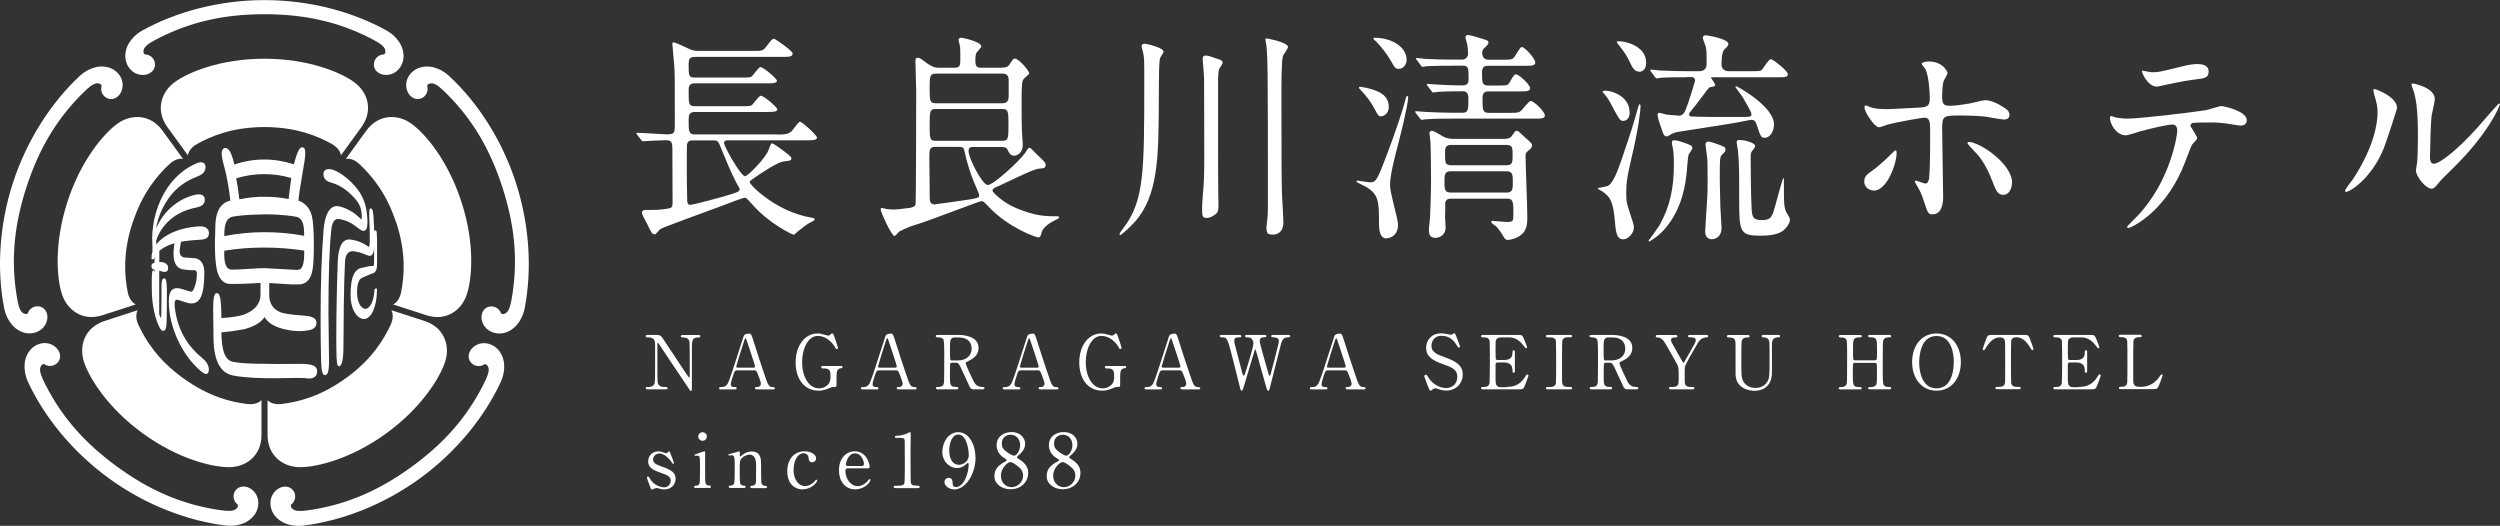 <?xml version="1.0" encoding="UTF-8"?>
<svg id="_レイヤー_2" data-name="レイヤー 2" xmlns="http://www.w3.org/2000/svg" viewBox="0 0 254.99 53.63">
  <rect x="0" y="0" width="254.99" height="53.63" fill="#333333" stroke="none"/>
  <defs>
    <style>
      .cls-1 {
        fill: #fff;
      }
    </style>
  </defs>
  <g id="_レイヤー_1-2" data-name="レイヤー 1">
    <g>
      <g>
        <g>
          <path class="cls-1" d="M26.97,1.45c3.96,0,7.38.72,10.73,2.41,1.28.65,1.61.96,1.61,1.41,0,.19-.14.28-.14.28-.57,0-1.04.46-1.04,1.04s.5.97,1.04,1.04c1.17.14,2.03-.87,1.99-1.99-.05-1.27-1.03-2.14-1.72-2.52-3.43-1.91-7.83-3.11-12.47-3.11s-9.05,1.21-12.47,3.11c-.69.38-1.68,1.26-1.72,2.52-.04,1.12.83,2.13,1.99,1.99.54-.06,1.04-.46,1.04-1.04s-.46-1.04-1.04-1.04c0,0-.14-.09-.14-.28,0-.45.33-.76,1.61-1.41,3.35-1.69,6.77-2.41,10.73-2.41Z"/>
          <path class="cls-1" d="M2.7,19.09c1.22-3.77,2.97-6.8,5.61-9.46,1.01-1.02,1.42-1.24,1.84-1.1.18.06.22.22.22.22-.18.54.12,1.13.67,1.31.54.18,1.08-.17,1.31-.67.49-1.07-.2-2.2-1.28-2.51-1.22-.35-2.35.32-2.93.86-2.87,2.67-5.38,6.49-6.82,10.9C-.11,23.05-.33,27.62.43,31.46c.15.78.68,1.98,1.87,2.42,1.05.38,2.28-.13,2.51-1.28.11-.53-.12-1.13-.67-1.31-.54-.18-1.13.12-1.31.67,0,0-.13.11-.31.05-.43-.14-.62-.55-.84-1.97-.58-3.71-.2-7.19,1.02-10.96Z"/>
          <path class="cls-1" d="M11.97,47.62c-3.2-2.33-5.55-4.92-7.27-8.26-.66-1.28-.74-1.73-.48-2.09.11-.15.28-.14.28-.14.46.34,1.11.23,1.45-.23.34-.46.17-1.08-.23-1.45-.86-.8-2.16-.49-2.78.44-.71,1.05-.42,2.34-.09,3.05,1.65,3.56,4.51,7.12,8.26,9.85,3.76,2.73,8.03,4.34,11.92,4.81.78.1,2.1-.03,2.88-1.03.69-.88.58-2.21-.44-2.78-.47-.27-1.11-.23-1.45.23-.34.46-.23,1.11.23,1.45,0,0,.06.16-.05.31-.26.36-.72.42-2.14.19-3.71-.6-6.9-2.03-10.1-4.36Z"/>
          <path class="cls-1" d="M41.97,47.62c-3.2,2.33-6.4,3.76-10.1,4.36-1.42.23-1.87.17-2.14-.19-.11-.15-.05-.31-.05-.31.46-.34.57-.99.23-1.45-.34-.46-.97-.5-1.45-.23-1.02.57-1.13,1.9-.44,2.78.78,1,2.09,1.12,2.88,1.03,3.89-.47,8.17-2.08,11.92-4.81,3.76-2.73,6.61-6.3,8.26-9.85.33-.72.62-2-.09-3.05-.62-.93-1.92-1.24-2.78-.44-.4.37-.57.98-.23,1.45.34.46.98.57,1.45.23,0,0,.17-.01.28.14.26.36.18.81-.48,2.09-1.72,3.34-4.06,5.93-7.27,8.26Z"/>
          <path class="cls-1" d="M51.24,19.09c1.22,3.77,1.6,7.24,1.02,10.96-.22,1.42-.42,1.83-.84,1.97-.18.06-.31-.05-.31-.05-.18-.54-.76-.84-1.31-.67-.54.18-.77.77-.67,1.31.23,1.15,1.46,1.66,2.51,1.28,1.19-.43,1.71-1.64,1.87-2.42.75-3.85.54-8.41-.89-12.83-1.43-4.42-3.94-8.23-6.82-10.9-.58-.54-1.71-1.21-2.93-.86-1.08.31-1.77,1.45-1.28,2.51.23.5.76.84,1.31.67.54-.18.84-.76.67-1.31,0,0,.04-.16.22-.22.43-.14.83.08,1.84,1.1,2.65,2.66,4.39,5.7,5.61,9.46Z"/>
        </g>
        <g>
          <path class="cls-1" d="M26.97,12.96c3.26,0,5.42.92,6.88,1.73.89.49.92,1.16.92,1.16l2.09-2.88c1.26-1.74.63-3.6-.75-4.6-1.38-1-4.67-2.38-9.14-2.38s-7.76,1.38-9.14,2.38c-1.38,1-2.01,2.87-.75,4.6l2.09,2.88s.03-.67.92-1.16c1.46-.81,3.62-1.73,6.88-1.73Z"/>
          <path class="cls-1" d="M13.52,22.74c1.01-3.1,2.55-4.87,3.77-6.01.74-.69,1.38-.52,1.38-.52l-2.09-2.88c-1.26-1.73-3.23-1.71-4.61-.71-1.38,1-3.71,3.7-5.09,7.96-1.38,4.26-1.09,7.81-.56,9.43.53,1.62,2.11,2.8,4.14,2.14l3.39-1.1s-.62-.24-.82-1.23c-.32-1.64-.53-3.98.48-7.08Z"/>
          <path class="cls-1" d="M18.66,38.56c-2.64-1.92-3.85-3.93-4.55-5.44-.43-.92-.06-1.48-.06-1.48l-3.39,1.1c-2.04.67-2.62,2.54-2.1,4.16.53,1.62,2.38,4.67,6,7.3,3.62,2.63,7.09,3.45,8.8,3.45,1.71,0,3.31-1.14,3.31-3.28v-3.56s-.42.52-1.42.4c-1.66-.2-3.94-.73-6.58-2.65Z"/>
          <path class="cls-1" d="M35.29,38.56c-2.64,1.92-4.93,2.44-6.58,2.65-1.01.12-1.42-.4-1.42-.4v3.56c0,2.14,1.61,3.28,3.31,3.28,1.71,0,5.18-.82,8.8-3.45,3.62-2.63,5.47-5.68,6-7.3.53-1.62-.06-3.5-2.1-4.16l-3.39-1.1s.37.56-.06,1.48c-.71,1.51-1.91,3.53-4.55,5.44Z"/>
          <path class="cls-1" d="M40.43,22.74c1.01,3.1.8,5.44.48,7.08-.19,1-.82,1.23-.82,1.23l3.39,1.1c2.04.66,3.62-.51,4.14-2.14.53-1.62.83-5.18-.56-9.43-1.38-4.26-3.71-6.96-5.09-7.96-1.38-1-3.35-1.02-4.61.71l-2.09,2.88s.64-.18,1.38.52c1.22,1.14,2.76,2.91,3.77,6.01Z"/>
        </g>
        <g>
          <g>
            <path class="cls-1" d="M17.94,24.64c-.28.06-.56.15-.82.26-.39.16-.74.37-1.01.62v1.34s.08,0,.13,0c.44-.04.79.13.78.5,0,.19-.11.27-.29.24-.08-.01-.2-.04-.33-.08-.14-.04-.22-.07-.28-.08v4.66c.16.4.29.59.35.6.08.02.13-.23.13-.71,0-.18,0-.44.01-.79,0-.35.01-.61.01-.79,0-.12,0-.3,0-.53,0-.22,0-.4,0-.51,0-.58.05-.85.15-.81.07.03.12.36.14,1,0,.13,0,.53,0,1.22,0,.21,0,.53-.01.94,0,.41-.01.72-.01.92,0,.79-.12,1.13-.32.94-.12-.12-.34-.54-.56-1.32-.11-.39-.18-.75-.23-1.08-.12-.77-.12-1.43-.13-1.9,0-.24,0-.49,0-.74,0-.57,0-.83.02-.79.02.05.04.25.04.59,0,.06,0,.16,0,.28,0,.12,0,.22,0,.29,0,.1,0,.24,0,.45,0,.21,0,.36,0,.46,0,.26.01.51.04.74.02.15.06.48.19.97v-4.13s-.11-.02-.17-.03c-.06-.01-.09-.04-.11-.05-.03-.04-.03-.1-.03-.16.02-.1-.04-.18.31-.25v-1.16c-.24.29-.26.45-.28.47-.04.11-.03.14-.04.08,0-.08,0-.27.09-.59,0-.07,0-.15,0-.22,0-.37,0-.69-.02-.9,0-.11-.01-.2-.01-.26,0-.27.02-.66.09-1.21.05-.38.14-.89.31-1.46.24-.79.59-1.62,1.12-2.41.79-1.17,1.81-2,2.92-2.46.47-.2.73-.09.73.26,0,.34-.17.58-.5.75-.08.04-.17.08-.29.13-1.28.47-2.24,1.28-2.93,2.21-.54.74-.88,1.51-1.1,2.2-.19.63-.24,1.11-.25,1.38,0,.03,0,.17.02.42.29-1.09.9-2.09,1.71-2.82.74-.67,1.6-1.1,2.47-1.3.52-.11.8.04.8.39,0,.29-.17.49-.5.6-.08.03-.18.05-.29.08-.96.18-1.76.55-2.4,1.03-.83.62-1.46,1.49-1.77,2.43,0,.18,0,.47,0,.88.27-.53.8-1.01,1.49-1.38.9-.47,1.99-.73,3.07-.78.53-.02.82.18.82.58,0,.28-.19.45-.55.49-.06.02-.97.03-2.29.23-.11.57-.16.91-.16,1.05,0,.47.18.73.6.8.38.03.79.06,1.21.09.46.15.71.61.71,1.35,0,1.15-.12,1.98-.37,2.45-.2.38-.51.56-.9.53-.1,0-.5-.09-1.1-.31-.47-.17-.66,0-.67.52,0,.1,0,.22.02.37.21,1.74.94,3.67,2.8,5.19.44.35.67.71.67,1.11,0,.3-.11.39-.33.28-.15-.08-.36-.24-.63-.5-.91-.87-1.56-1.9-2.02-2.91-.63-1.42-.87-2.63-.88-3.83,0-.98.29-1.36,1.04-1.17.11.03.28.08.52.16.24.08.42.13.55.15.2.04.39-.16.54-.63.14-.4.21-.85.21-1.33,0-.27-.1-.43-.3-.5-.14,0-.28,0-.42-.01-.63-.03-.97-.09-1.1-.17-.39-.21-.57-.67-.57-1.42,0-.25.04-.63.12-1.17Z"/>
            <path class="cls-1" d="M21.04,38.14c-.07,0-.14-.02-.22-.06-.17-.09-.39-.26-.66-.52-.83-.79-1.52-1.78-2.05-2.94-.6-1.35-.89-2.59-.89-3.89,0-.63.12-1.01.37-1.2.2-.15.47-.18.83-.09.12.03.29.09.53.16.21.07.4.12.53.15.13.03.27-.17.39-.54.14-.39.21-.82.21-1.29,0-.26-.11-.33-.19-.36h-.4c-.83-.05-1.05-.13-1.16-.2-.43-.23-.63-.72-.63-1.54,0-.23.03-.55.09-1-.21.06-.42.13-.61.21-.36.15-.68.35-.93.56v1.14c.31-.02.57.05.73.2.12.11.18.26.17.43,0,.16-.06.25-.12.3-.06.05-.16.1-.33.07-.09-.01-.21-.05-.35-.09-.04-.01-.08-.02-.11-.03v4.46c.08.19.14.31.19.39.01-.09.02-.24.02-.48,0-.18,0-.44.01-.79,0-.35.01-.61.01-.79,0-.12,0-.29,0-.53v-.52c0-.67.06-.85.16-.92.05-.03.11-.04.17-.02.11.04.2.15.22,1.12,0,.13,0,.54,0,1.22,0,.21,0,.53-.01.95,0,.41-.01.72-.01.92,0,.88-.14,1.05-.27,1.11-.05.02-.16.04-.28-.07-.14-.14-.37-.58-.6-1.38-.1-.35-.18-.72-.24-1.09-.12-.78-.13-1.44-.13-1.92v-.75q0-.89.12-.92l.1-.02.05.1s.02.05.02.09v-.27h-.07c-.08-.03-.14-.06-.18-.11-.06-.08-.06-.16-.07-.23v-.04c.01-.19.09-.27.31-.33v-.6s0,.02-.01.03l-.02.05s0,.04-.01.06l-.03.11h-.12s-.11,0-.11,0v-.14s0-.06,0-.06c0-.1,0-.29.09-.56,0-.07,0-.13,0-.2,0-.36,0-.68-.02-.89,0-.12-.01-.2-.01-.27,0-.36.03-.77.09-1.23.07-.53.18-1.01.32-1.48.27-.9.65-1.72,1.14-2.44.78-1.16,1.81-2.02,2.98-2.51.32-.13.56-.15.72-.04.09.06.19.18.19.41,0,.38-.19.67-.58.86-.08.04-.18.08-.29.13-1.18.44-2.14,1.16-2.87,2.17-.46.64-.83,1.36-1.08,2.16-.12.38-.18.7-.21.94.34-.8.85-1.53,1.48-2.1.73-.66,1.6-1.12,2.53-1.33.35-.07.61-.04.77.09.08.07.18.2.18.42,0,.24-.1.56-.59.72-.08.03-.19.06-.31.09-.9.17-1.69.51-2.35,1-.8.6-1.41,1.43-1.71,2.35,0,.1,0,.24,0,.41.31-.4.75-.76,1.3-1.05.87-.46,1.99-.75,3.13-.8.34-.02.6.06.76.22.13.12.19.29.19.5,0,.24-.11.55-.66.62,0,0-.04,0-.21.02-.35.02-1.05.06-1.98.2-.09.5-.14.81-.14.94,0,.41.15.61.49.67.37.03.78.06,1.2.09.4.13.84.48.83,1.49,0,1.17-.13,2.01-.38,2.51-.22.42-.57.63-1.02.6-.13,0-.58-.12-1.14-.32-.12-.04-.29-.09-.37-.03-.08.05-.12.2-.12.42,0,.1,0,.22.02.36.25,2.1,1.18,3.81,2.75,5.1.48.38.72.78.72,1.21,0,.21-.05.35-.16.42-.04.03-.09.04-.14.04ZM18.05,29.64c-.12,0-.22.03-.3.09-.18.14-.26.46-.27,1,0,1.26.28,2.46.87,3.78.52,1.13,1.19,2.1,1.99,2.86.31.3.5.43.6.48.07.04.1.03.1.03,0,0,.04-.05.04-.19,0-.35-.2-.68-.62-1.01-1.63-1.33-2.59-3.11-2.85-5.27-.02-.15-.02-.28-.02-.39,0-.33.07-.53.23-.64.14-.1.35-.1.61,0,.62.23,1,.31,1.06.31.35.02.61-.13.78-.46.23-.45.35-1.27.35-2.39,0-.68-.21-1.1-.62-1.23-.39-.02-.8-.05-1.18-.08-.48-.08-.71-.39-.72-.93,0-.15.05-.5.16-1.08l.02-.09h.09c.99-.17,1.77-.21,2.1-.23.09,0,.16,0,.18-.01.4-.05.44-.22.44-.36,0-.14-.04-.24-.11-.31-.11-.1-.3-.15-.57-.14-1.11.05-2.18.32-3.02.77-.68.36-1.17.81-1.44,1.32l-.06.11.17-.2v.04c.27-.24.61-.45,1.01-.61.27-.11.55-.2.84-.27l.19-.04-.03.19c-.08.53-.12.9-.12,1.15,0,.71.16,1.13.5,1.31.07.04.29.11,1.04.15l.45.02c.15.04.4.18.4.62,0,.5-.07.96-.22,1.37-.17.53-.4.77-.69.71-.14-.03-.34-.08-.56-.15-.24-.08-.4-.13-.52-.16-.11-.03-.22-.04-.3-.04ZM16.29,32.71c.16.46.3.69.37.75.03-.06.1-.26.1-.85,0-.2,0-.51.01-.93,0-.41.01-.73.01-.94,0-.68,0-1.08,0-1.21,0-.2-.01-.36-.02-.49,0,.08,0,.18,0,.29v.51c0,.24,0,.41,0,.53,0,.18,0,.45-.01.8,0,.35-.01.61-.01.78,0,.64-.07.75-.14.81-.04.03-.09.05-.14.04-.02,0-.07-.01-.15-.11ZM16.04,27.28l.11.03c.06.01.15.04.29.09.12.04.24.07.31.08.05,0,.09,0,.11-.01.02-.01.03-.05.03-.1,0-.1-.03-.18-.09-.24-.11-.1-.31-.15-.54-.13l-.25.02h0s-.05,0-.05,0c-.17.03-.2.06-.21.07,0,.04,0,.06,0,.08,0,.01,0,.05,0,.06,0,0,.01,0,.03.01h.07s.09.03.12.03l.07.02ZM20.3,20.08c-.08,0-.17.01-.28.03-.88.2-1.72.63-2.41,1.27-.63.57-1.13,1.3-1.45,2.1.35-.58.81-1.09,1.36-1.5.69-.52,1.52-.87,2.46-1.05.1-.03.2-.05.28-.08.37-.12.41-.33.41-.47,0-.1-.03-.17-.08-.22-.06-.05-.15-.07-.28-.07ZM20.54,16.79c-.09,0-.21.03-.36.09-1.12.46-2.11,1.3-2.86,2.41-.35.51-.64,1.08-.88,1.7.18-.34.38-.66.6-.97.76-1.05,1.77-1.8,2.99-2.26.1-.04.2-.09.27-.12.3-.15.43-.35.43-.63,0-.1-.02-.17-.07-.2-.03-.02-.07-.03-.12-.03Z"/>
          </g>
          <g>
            <path class="cls-1" d="M30.29,20.56c.72.23,1.17.73,1.37,1.47.14.52.2,1.53.2,3.05,0,1.32-.06,2.21-.18,2.68-.18.71-.57,1.1-1.18,1.12-.4.02-.92,0-1.57-.05-.83-.05-1.37-.09-1.6-.1v1.36c0,.92.43,1.57,1.29,1.9.27.1,1.07.25,2.34.33.81.05,1.19.22,1.19.59,0,.33-.2.55-.61.63-.71.14-1.51.13-2.38-.06-1.22-.26-1.96-.79-2.16-1.45-.25.61-.99,1.13-2.18,1.43-.81.15-1.61.26-2.37.32,0,.98.1,1.72.27,2.21.2.58.54.94,1.01,1.04.31.06.78.13,1.41.17.63.03,1.11.04,1.43.05,1.1.03,2.14.02,3.09.01,1.77-.04,2.55,0,2.56.63,0,.27-.12.46-.36.55-.12.05-.28.06-.48.03-.99-.13-2.73.07-5.19-.05-.27-.01-.69-.03-1.24-.08-.55-.05-.96-.12-1.23-.18-1.19-.28-1.76-1.54-1.8-3.53-.03-1.87-.04-2.89-.04-3.08,0-1.02.09-1.52.26-1.5.21.02.32.87.32,2.55,1.18-.06,2-.21,2.38-.33,1.22-.43,1.86-1.19,1.87-2.16,0-.45,0-.91,0-1.36-1.73.11-2.81.12-3.27.1-.58-.02-.96-.46-1.16-1.28-.14-.57-.2-1.49-.2-2.74,0-.18,0-.46.02-.82.01-.36.02-.64.02-.82,0-1.52.49-2.43,1.55-2.61-.16-1.4-.38-2.62-.66-3.64-.16-.57-.24-.98-.24-1.25,0-.25.06-.39.17-.43.32-.1.62.46.89,1.71,1.04-.36,2.1-.55,3.15-.55,1.05,0,2.1.18,3.11.53.2-.69.31-1.05.33-1.11.17-.49.33-.71.46-.67.1.03.15.2.15.49,0,.28-.1,1.01-.32,2.2-.23,1.27-.36,2.19-.39,2.71ZM31.15,25.45c-1.38-.22-2.83-.33-4.25-.33-1.43,0-2.84.12-4.14.33-.02.17-.02.35-.02.52,0,1.09.29,1.65.89,1.66.36,0,.9-.02,1.64-.07.74-.05,1.31-.08,1.69-.08.1,0,1.24.07,3.28.18.04,0,.07,0,.11,0,.55.04.81-.56.81-1.78,0-.13,0-.27-.01-.42ZM22.76,24.25c1.34-.27,2.78-.43,4.24-.42,1.4,0,2.81.14,4.14.4,0-.14.01-.27.01-.4,0-1.08-.28-1.69-.87-1.82-.59-.12-1.74-.27-3.48-.26-1.59.01-2.62.14-3.11.23-.64.13-.94.78-.94,1.92,0,.11,0,.23.01.35ZM24.3,20.49c.9-.19,1.83-.29,2.76-.28.84,0,1.69.09,2.51.25.05-.55.15-1.35.3-2.39-.94-.29-1.92-.45-2.93-.44-.99,0-2.01.16-3.01.47.13.56.25,1.36.36,2.4Z"/>
            <path class="cls-1" d="M31.56,38.61c-.07,0-.14,0-.21-.02-.47-.06-1.13-.05-1.96-.03-.87.02-1.95.04-3.22-.02h-.19c-.26-.02-.62-.04-1.06-.08-.46-.04-.88-.1-1.24-.18-1.22-.29-1.86-1.52-1.9-3.66-.03-1.79-.04-2.88-.04-3.08,0-1.2.12-1.47.23-1.58.05-.04.11-.07.17-.06.22.02.43.24.44,2.54,1.06-.06,1.83-.2,2.21-.32,1.15-.41,1.77-1.11,1.78-2.04v-1.22c-2,.12-2.91.1-3.15.1-.63-.03-1.06-.49-1.29-1.38-.14-.59-.21-1.5-.21-2.77,0-.19,0-.46.02-.82.01-.36.02-.63.02-.82,0-1.57.52-2.48,1.54-2.71-.16-1.35-.37-2.52-.64-3.5-.17-.59-.25-1.01-.25-1.29,0-.31.09-.5.27-.56.1-.03.21-.02.3.04.17.1.43.38.72,1.63,1.01-.34,2.04-.51,3.05-.51,0,0,.01,0,.02,0,1.01,0,2.01.17,3,.49.1-.34.26-.9.3-.99.15-.41.34-.82.62-.74.22.06.25.38.25.62,0,.29-.1,1-.32,2.22-.21,1.19-.34,2.06-.38,2.59.69.25,1.15.76,1.36,1.53.14.53.21,1.54.21,3.09,0,1.34-.06,2.23-.19,2.71-.2.78-.64,1.19-1.3,1.22-.42.02-.96,0-1.59-.05-.66-.04-1.14-.07-1.43-.09h-.04s0,1.22,0,1.22c0,.88.4,1.47,1.2,1.78.21.08.96.24,2.3.32.61.04,1.31.15,1.32.72,0,.28-.13.64-.72.76-.75.15-1.57.13-2.43-.06-1.07-.23-1.82-.68-2.14-1.27-.36.55-1.1.99-2.14,1.25-.81.15-1.57.25-2.27.31.01.9.1,1.59.26,2.05.19.55.5.87.91.95.28.05.74.13,1.39.16.48.03.87.03,1.17.04h.26c1.14.03,2.2.03,3.09.02,1.48-.03,2.19,0,2.51.31.12.11.18.26.18.44,0,.33-.15.57-.44.68-.1.04-.21.05-.33.05ZM30.39,38.29c.38,0,.71.01.99.05.17.02.31.02.42-.02.19-.07.28-.21.28-.43,0-.11-.03-.19-.1-.26-.27-.26-1.17-.27-2.33-.24-.89,0-1.96.01-3.1-.01h-.25c-.3-.01-.7-.02-1.18-.05-.66-.04-1.14-.11-1.42-.17-.52-.1-.89-.48-1.11-1.12-.18-.51-.26-1.25-.27-2.25v-.12s.12-.01.12-.01c.72-.06,1.51-.17,2.35-.32,1.1-.27,1.85-.75,2.09-1.35l.14-.34.11.35c.2.63.93,1.12,2.06,1.36.83.18,1.61.2,2.32.06.45-.09.51-.33.51-.51,0-.18-.12-.4-1.07-.45-1.2-.07-2.06-.22-2.37-.33-.9-.34-1.37-1.04-1.37-2.02v-1.5l.32.02c.28.02.76.05,1.43.09.62.05,1.14.07,1.56.05.54-.02.88-.36,1.06-1.03.12-.46.18-1.34.18-2.65,0-1.5-.07-2.52-.2-3.02-.19-.71-.62-1.18-1.28-1.38l-.1-.03v-.1c.04-.53.17-1.45.4-2.72.21-1.19.31-1.9.31-2.18,0-.3-.05-.36-.06-.37,0,0-.11.06-.3.59-.02.05-.12.37-.33,1.1l-.04.13-.13-.05c-1-.35-2.02-.52-3.04-.52h-.02c-1.04,0-2.08.18-3.11.54l-.14.05-.03-.14c-.27-1.23-.51-1.53-.63-1.6-.03-.02-.06-.02-.09-.01-.04.01-.08.1-.08.31,0,.25.08.65.24,1.21.28,1.02.51,2.25.67,3.66v.12s-.11.02-.11.02c-.97.17-1.44.98-1.44,2.48,0,.19,0,.46-.02.82-.01.36-.02.63-.02.81,0,1.24.07,2.15.2,2.71.19.77.53,1.16,1.04,1.18.24,0,1.17.03,3.26-.1h.14s0,1.5,0,1.5c-.02,1.05-.69,1.84-1.96,2.29-.41.13-1.26.28-2.42.34h-.14s0-.13,0-.13c0-1.81-.13-2.27-.19-2.39-.04.09-.12.39-.12,1.35,0,.19.02,1.31.04,3.07.04,2,.61,3.15,1.7,3.41.35.08.76.14,1.21.18.43.04.78.06,1.05.07h.19c1.26.07,2.34.04,3.2.03.37,0,.71-.02,1.01-.02ZM30.39,27.78s-.04,0-.06,0h-.1c-1.14-.06-2-.11-2.55-.14-.4-.02-.69-.03-.73-.04-.37,0-.92.03-1.68.08-.72.05-1.28.08-1.65.07-.68-.01-1.02-.61-1.02-1.79,0-.18,0-.36.02-.53v-.1s.11-.02.11-.02c1.36-.22,2.76-.33,4.16-.34.01,0,.03,0,.04,0,1.39,0,2.82.11,4.23.33l.11.02v.11c.01.16.02.3.02.43,0,.89-.14,1.46-.43,1.73-.13.12-.29.18-.47.18ZM30.34,27.52c.14,0,.25-.03.34-.11.23-.21.35-.73.35-1.54,0-.09,0-.2,0-.31-1.37-.21-2.74-.31-4.09-.31-1.36,0-2.73.1-4.06.32,0,.13-.01.27-.01.4,0,1.51.58,1.52.77,1.53.37,0,.92-.02,1.63-.07.77-.06,1.33-.08,1.7-.08.04,0,.22,0,.75.04.55.03,1.41.08,2.54.14h.1ZM22.64,24.41v-.15c-.02-.13-.02-.25-.02-.36,0-1.22.35-1.9,1.05-2.05.35-.07,1.35-.23,3.14-.24,1.98-.02,3.11.18,3.51.26.65.14.98.8.98,1.95,0,.13,0,.26-.01.41v.15s-.16-.03-.16-.03c-1.36-.26-2.74-.4-4.11-.4-.01,0-.02,0-.03,0-1.41,0-2.82.14-4.19.42l-.15.03ZM26.9,21.87h-.09c-1.76.01-2.74.17-3.09.23-.56.12-.84.7-.84,1.79,0,.06,0,.13,0,.19,1.34-.26,2.71-.4,4.09-.4h.03c1.34,0,2.69.12,4.02.37,0-.08,0-.16,0-.24,0-1.03-.25-1.58-.77-1.69-.38-.08-1.47-.26-3.36-.26ZM24.18,20.64l-.02-.14c-.11-1.03-.23-1.83-.36-2.38l-.03-.12.12-.04c1.01-.31,2.04-.47,3.05-.47h.02c.99,0,1.98.15,2.94.45l.11.03-.02.11c-.15,1.03-.25,1.83-.3,2.38v.15s-.16-.03-.16-.03c-.82-.16-1.66-.25-2.49-.25-.91,0-1.83.09-2.73.28l-.14.03ZM24.09,18.18c.11.53.22,1.25.32,2.15.87-.17,1.76-.28,2.64-.26.8,0,1.6.08,2.39.23.05-.52.14-1.24.27-2.14-.9-.27-1.83-.4-2.76-.4h-.02c-.95,0-1.91.14-2.85.43Z"/>
          </g>
          <g>
            <path class="cls-1" d="M33.56,18.41c-.3-.14-.45-.35-.45-.66-.02-.57.84-.57,2.17.51.4.33.76.72,1.09,1.14.37.48.6,1,.74,1.47.16.55.23,1.13.23,1.77,0,.73-.16.93-.57.63-.09-.07-.24-.18-.45-.34-.21-.16-.39-.27-.51-.33-.43-.22-.84-.36-1.2-.41-.52-.07-.85.32-.94,1.13-.2,1.79-.3,4.66-.3,8.52,0,.56.01,1.4.03,2.51.02,1.11.03,1.93.03,2.48,0,.76-.08,1.19-.23,1.27-.18.1-.28-.36-.31-1.37-.04-1.24-.05-2.71-.05-4.4,0-3.39.1-6.37.3-8.84.14-1.74.67-2.54,1.48-2.33.43.11.89.31,1.34.6.09.06.23.16.4.32.17.15.3.27.38.34.2.17.29.07.29-.32,0-.08,0-.21-.02-.41-.04-.46-.19-.92-.54-1.36-.33-.41-.72-.79-1.17-1.13-.45-.34-.93-.58-1.43-.72-.11-.03-.21-.06-.29-.1ZM36.75,25.63c-.46-.12-.81-.16-.95-.14-.44.09-.71.5-.75,1.19-.06,1.17-.1,2.64-.12,4.38-.01,1.47-.02,2.95-.04,4.43-.01.98-.11,1.56-.3,1.71-.11.09-.17-.73-.17-2.45,0-2.61.05-5.33.15-8.07.05-1.51.47-2.24,1.11-2.14.37.04.76.14,1.12.3.09.04.22.11.38.2.16.1.26.17.33.21.18.11.27.02.31-.25.02-.14.03-.44.03-.9,0-.47-.02-1.13-.06-2.06,0-.12,0-.24,0-.36,0-.32.03-.4.08-.23.07.23.11.79.14,1.6.02.5.03.95.03,1.39,0,.57-.02.93-.06,1.13-.06.29-.19.42-.45.32-.07-.03-.19-.08-.36-.14-.17-.07-.31-.11-.41-.14ZM38.32,25.86c0,.1,0,.24,0,.43,0,.19,0,.34,0,.44-.01.42.02.75-.22.98-.03.02-.08.05-.15.07-.08.02-.14.04-.19.06-.13.05-.37.17-.86.36-.39.14-.63.68-.63,1.62-.01,1.05.47,1.91,1.09,1.8.29-.07.71-.41.89-1.51.06-.39.06-.6.06-.52,0,.06,0,.23-.02.49,0,.13-.03.38-.09.69-.18.89-.42,1.15-.46,1.23-.23.33-.49.44-.73.39-.67-.13-1.15-1.16-1.14-2.31,0-.88.09-1.54.27-1.95.17-.42.45-.64.76-.69.61-.13.82-.18.89-.19.04,0,.09,0,.16,0,.07,0,.11,0,.13,0,.1-.03.14-.13.16-.27.02-.11.02-.29.02-.54,0-.04,0-.1,0-.17,0-.07,0-.11,0-.13,0-.2,0-.41,0-.63,0-.37,0-.85-.02-1.51,0-.09,0-.17,0-.23,0-.2.01-.2.03,0,.02.22.02.52.03.85,0,.5,0,.88,0,1.23Z"/>
            <path class="cls-1" d="M33.14,38.26s-.07,0-.1-.03c-.13-.08-.26-.31-.29-1.48-.04-1.22-.05-2.7-.05-4.4,0-3.39.1-6.37.3-8.85.1-1.21.38-1.98.84-2.31.23-.17.51-.21.81-.13.46.11.93.33,1.38.62.11.07.26.19.42.33.09.08.17.15.23.21.06.05.11.09.14.13.02.02.04.03.05.04.01-.03.03-.11.03-.26,0-.08,0-.21-.02-.4-.04-.47-.21-.91-.51-1.28-.34-.42-.73-.79-1.15-1.11-.44-.33-.91-.56-1.39-.7-.13-.03-.23-.07-.31-.1-.35-.16-.53-.42-.53-.78,0-.2.08-.37.25-.45.42-.21,1.22.11,2.13.86.4.33.77.72,1.11,1.16.34.44.6.95.76,1.51.16.54.23,1.14.24,1.81,0,.52-.08.77-.26.86-.18.09-.38-.02-.52-.12-.05-.04-.11-.08-.19-.14-.07-.06-.16-.12-.27-.2-.25-.18-.41-.28-.49-.32-.4-.21-.8-.34-1.16-.39-.17-.02-.31.01-.42.1-.19.15-.32.46-.37.91-.2,1.79-.3,4.65-.3,8.5,0,.55.01,1.4.03,2.51.02,1.13.03,1.94.03,2.48,0,1.08-.15,1.31-.3,1.39-.04.02-.07.03-.11.03ZM34.35,21.29c-.14,0-.26.04-.37.12-.27.19-.62.72-.73,2.12-.2,2.47-.3,5.44-.3,8.82,0,1.69.02,3.17.05,4.39.02.86.1,1.14.14,1.23.05-.07.14-.32.14-1.13,0-.54,0-1.35-.03-2.48-.02-1.13-.03-1.95-.03-2.51,0-3.86.1-6.73.3-8.53.06-.52.21-.89.47-1.09.17-.14.38-.19.62-.16.39.05.82.2,1.25.42.14.07.33.19.53.34.1.08.19.14.27.2.08.06.14.1.18.14.14.1.22.12.25.1.03-.01.11-.1.12-.63,0-.65-.07-1.22-.23-1.74-.15-.53-.39-1.01-.72-1.42-.32-.42-.68-.8-1.06-1.12-.92-.75-1.59-.95-1.85-.83-.05.02-.11.07-.1.21,0,.25.12.43.38.55h0c.07.03.15.06.26.09.51.14,1.01.39,1.48.74.44.33.84.72,1.2,1.15.34.42.53.9.57,1.43.02.2.03.34.03.42,0,.21-.02.44-.18.51-.14.07-.29-.05-.33-.09-.04-.03-.09-.08-.15-.13-.06-.06-.14-.13-.23-.2-.2-.17-.33-.27-.39-.3-.42-.28-.87-.48-1.3-.59-.08-.02-.15-.03-.21-.03ZM34.62,37.37l-.1-.03c-.11-.05-.22-.11-.22-2.57,0-2.61.05-5.33.15-8.07.04-1.07.25-1.77.63-2.09.18-.15.39-.21.63-.18.38.04.78.15,1.15.31.11.05.25.12.39.21.09.06.16.1.22.14l.11.07s.05.02.06.02c0,0,.03-.04.05-.18.02-.13.03-.42.03-.88,0-.47-.02-1.14-.06-2.05,0-.12,0-.24,0-.37,0-.27,0-.42.15-.44.13-.02.17.12.19.18.07.23.12.76.15,1.63,0,.17.01.33.01.49.02-.04.05-.07.11-.07.13,0,.14.12.16.27.02.24.02.57.03.86,0,.5,0,.88,0,1.23v1.03c-.01.36-.01.68-.26.91-.06.05-.12.08-.2.1l-.07.02s-.08.03-.11.04c-.04.02-.09.04-.16.07-.15.07-.36.16-.7.3-.35.12-.55.67-.54,1.5,0,.67.19,1.27.51,1.54.13.11.28.16.43.13.17-.04.6-.27.78-1.4.04-.25.05-.42.05-.49,0-.13.08-.16.13-.16h.13s0,.14,0,.14c0,.07,0,.24-.02.51-.01.14-.03.39-.09.71-.16.75-.36,1.07-.44,1.21-.01.02-.02.04-.03.05-.35.49-.7.5-.87.47-.72-.14-1.26-1.19-1.24-2.44,0-.89.09-1.56.28-2,.23-.55.59-.72.86-.77.3-.06.51-.11.65-.14.14-.03.21-.05.25-.05.04,0,.11,0,.18,0,.06,0,.09,0,.1,0,.03,0,.05-.09.06-.16.01-.1.02-.26.02-.52,0-.04,0-.1,0-.17v-.14c0-.19,0-.4,0-.62,0-.11,0-.23,0-.36-.01.22-.03.37-.05.48-.03.13-.09.32-.24.41-.1.06-.23.06-.39,0l-.36-.15c-.2-.08-.34-.12-.4-.14h0c-.48-.13-.8-.15-.89-.13-.49.09-.62.63-.64,1.07-.06,1.18-.1,2.65-.12,4.38l-.04,4.43c-.02,1.37-.2,1.69-.35,1.81l-.06.05ZM35.59,24.68c-.13,0-.24.04-.34.13-.31.26-.5.94-.54,1.9-.1,2.74-.15,5.46-.15,8.07,0,1.29.03,1.88.07,2.15.07-.2.13-.61.14-1.41l.04-4.43c.02-1.73.06-3.21.12-4.39.04-.75.34-1.22.85-1.32.18-.03.56.02,1,.14h0c.12.03.27.08.43.15l.36.14c.07.03.13.03.17.01.03-.02.08-.07.11-.24.02-.07.03-.16.04-.28-.03.06-.07.1-.13.13-.09.04-.19.03-.3-.04l-.12-.08c-.06-.04-.13-.08-.21-.14-.13-.08-.26-.15-.36-.2-.35-.15-.72-.25-1.08-.29-.03,0-.06,0-.09,0ZM37.88,27.37s-.05,0-.06,0c-.03,0-.1.02-.23.05-.14.03-.34.08-.65.14-.3.05-.52.26-.67.62-.17.4-.26,1.06-.26,1.9-.01,1.11.44,2.07,1.03,2.19.26.05.47-.16.6-.34h0s.01-.02.03-.06c.05-.07.13-.21.22-.45-.18.21-.36.3-.49.33-.24.04-.46-.02-.65-.19-.38-.32-.61-.99-.6-1.74,0-.96.25-1.58.71-1.74.32-.13.54-.23.68-.29.07-.03.12-.06.17-.07.03-.01.08-.03.14-.05l.06-.02c.06-.02.1-.04.11-.05.07-.06.11-.14.13-.24,0,0-.02,0-.03,0-.05.01-.1.01-.17.01-.03,0-.05,0-.07,0Z"/>
          </g>
        </g>
      </g>
      <g>
        <path class="cls-1" d="M79.26,13.72c.68,0,1.09,0,1.46-.32.17-.14.7-.98.88-.98.21,0,1.73,1.37,1.73,1.62,0,.27-.49.27-1.11.27h-8.04c-.19,0-.33.09-.33.27,0,.39,1.73,3.4,2.14,3.4.27,0,2.14-1.87,2.42-2.74.14-.39.23-.62.35-.62.14,0,1.85,1.21,1.95,1.46v.07c0,.23-.08.23-.8.32-.58.07-2.08,1.05-2.84,1.58-.53.37-.6.39-.6.53,0,.27,2.65,2.99,6.25,3.61.31.05.37.09.37.18s-.14.18-.35.27c-.49.25-.88.57-1.36.96-.06.05-.35.34-.41.34-.16,0-2.45-1.1-4.13-2.97-.64-.71-.7-.8-.92-.8-.12,0-1.6.55-2.41.87-.97.37-5.86,2.12-6.17,2.33-.08.07-.39.43-.47.5-.04.02-.08.02-.12.02-.23,0-.29-.11-.78-1.12-.06-.11-.35-.64-.39-.75-.04-.09-.1-.25-.1-.34,0-.27.31-.27.53-.27,1.09,0,1.34,0,2.24-.16.35-.07.35-.25.35-.78,0-.85-.02-4.48-.02-5.23,0-.82-.12-.94-.72-.94-.47,0-1.58.07-1.99.09-.06,0-.25.02-.29.02-.08,0-.12-.05-.18-.14l-.41-.52c-.08-.09-.08-.11-.08-.16,0-.02.02-.05.08-.05.41,0,2.61.16,3.1.16.7,0,.74-.23.74-.89,0-4.5,0-5-.04-5.87-.02-.39-.21-2.35-.21-2.44,0-.07,0-.18.14-.18.16,0,1.13.46,1.36.57.6.3.86.3,1.15.3h5.57c.9,0,1.01,0,1.32-.39.58-.75.64-.85.82-.85.12,0,1.91,1.23,1.91,1.51,0,.34-.41.34-1.09.34h-8.82c-.64,0-.7.21-.7.85,0,1,0,1.26.6,1.26h4.75c.86,0,.97,0,1.13-.16.14-.14.68-.91.84-.91.31,0,1.69,1.19,1.69,1.39,0,.27-.49.27-1.09.27h-7.32c-.6,0-.6.41-.6.87,0,1.19,0,1.46.64,1.46h4.77c.84,0,.92,0,1.11-.18.12-.14.68-.89.84-.89.31,0,1.69,1.19,1.69,1.39,0,.27-.49.27-1.07.27h-7.34c-.58,0-.64.3-.64.85,0,1.12,0,1.44.62,1.44h8.39ZM70.65,14.32c-.21,0-.49,0-.58.43-.02.11-.02,1.39-.02,1.71,0,1.14,0,2.74.04,3.88,0,.32.02.55.33.55.27,0,3.31-.8,4.05-1.05.86-.27.97-.32.97-.57,0-.05-.04-.11-.35-.66-.51-.96-1.13-2.47-1.44-3.24-.37-.94-.41-1.05-.82-1.05h-2.18Z"/>
        <path class="cls-1" d="M102.22,6.89c.33,0,.55-.02.76-.34.33-.5.37-.57.55-.57.35,0,1.44,1.19,1.44,1.51,0,.11-.49.46-.56.57-.14.18-.21.37-.21,2.08,0,.91,0,2.58.04,3.36,0,.18.08,1.07.08,1.28,0,.73-.49,1.1-.88,1.1-.41,0-.58-.41-.68-.62-.12-.27-.45-.27-.62-.27h-2.9c-.18,0-.45,0-.45.43,0,.73,1.42,3.45,1.95,3.45.58,0,3.12-2.33,3.8-3.24.06-.07.31-.55.41-.55.06,0,.08,0,.14.02s.55.53.64.62c.82.78.92.87.92,1.1,0,.34-.18.34-.74.39-.51.02-3.6,1.58-4.25,1.85-.21.09-.43.18-.43.39,0,.18,1.11,1.23,2.38,1.76,2.01.85,3.1.85,4.21.85.06,0,.21,0,.21.14,0,.05-.21.16-.25.18-.55.25-1.4.75-1.54,1.33-.1.41-.14.5-.37.5-.19,0-3-.96-5.04-3.13-.43-.46-.53-.57-.72-.57s-5.51,2.06-6.51,2.35c-.47.14-1.05.32-1.87.75-.08.05-.39.46-.49.46-.33,0-1.42-2.51-1.42-2.7,0-.09.04-.16.14-.16.06,0,.31.07.37.09.21.05.53.07.78.07.35,0,.49-.02,1.64-.16.31-.05.6-.14.64-.39.04-.23.06-10.55.06-11.49,0-.43-.08-2.6-.08-3.11,0-.27.06-.32.25-.32.14,0,.23.02.68.37.35.27.86.64,1.4.64h1.67c.47,0,.58-.16.58-.78,0-.27,0-1.1-.02-1.32,0-.09-.16-.64-.16-.75,0-.07.06-.21.29-.21.08,0,2.03.39,2.03.89,0,.11-.47.57-.53.71-.06.18-.08.55-.08.75,0,.46.1.71.55.71h2.18ZM95.37,14.98c-.58,0-.58.37-.58,1.05,0,.27.04,3.68.04,4.23,0,.25.08.59.47.59.14,0,3.51-.48,3.74-.53.76-.14.84-.16.84-.43,0-.09-.62-1.48-.72-1.78-.1-.27-.49-1.3-.78-2.65-.06-.34-.12-.48-.55-.48h-2.47ZM102.28,10.53c.51,0,.6-.39.6-.69v-1.67c0-.32-.1-.66-.6-.66h-6.84c-.62,0-.62.32-.62,1.51s0,1.51.62,1.51h6.84ZM102.26,14.36c.58,0,.6-.27.6-1.62s-.02-1.62-.6-1.62h-6.82c-.6,0-.62.23-.62,1.64s.02,1.6.62,1.6h6.82Z"/>
        <path class="cls-1" d="M118.68,5.25c0,.14-.31.55-.35.66-.12.48-.12.94-.14,5.19-.04,4.87-.06,8.86-2.45,11.54-.58.64-1.4,1.35-1.5,1.35-.04,0-.04-.07-.04-.09,0-.14.04-.18.37-.62,2.14-2.81,2.14-5.73,2.14-15.03,0-2.03,0-2.28-.1-2.81-.04-.25-.17-.62-.17-.73,0-.23.23-.25.35-.25.14,0,1.89.41,1.89.8ZM122.61,21.29c0-.55.08-1.51.14-2.17.08-.96.08-2.51.08-2.92,0-5.94-.02-6.6-.02-8.29,0-.23-.14-1.76-.14-1.85,0-.37.14-.39.33-.39.25,0,.37.05,1.46.43.12.05.25.16.25.3,0,.11-.33.57-.37.66-.06.23-.1.62-.1.98v6.69c0,1.55,0,4.13.02,5.14,0,.16.02.89.02,1.03,0,.43-.02.69-.21.87-.33.3-.7.46-.99.46-.1,0-.31-.02-.37-.14-.1-.14-.1-.46-.1-.8ZM129.18,23.2c0-.23.04-.55.08-.78.06-.5.06-1.26.06-1.46,0-14.16,0-15.69-.23-16.77-.02-.07-.02-.14-.02-.18,0-.09.1-.09.14-.09.02,0,2.16.39,2.16.87,0,.18-.47.78-.51.91-.16.55-.16,2.49-.16,4.98,0,6.58.02,7.81.06,9.23.02.43.14,2.35.14,2.74,0,1.19-.8,1.28-1.07,1.28-.08,0-.41-.02-.49-.09-.17-.16-.17-.55-.17-.64Z"/>
        <path class="cls-1" d="M141.43,24.32c-.76,0-.78-1.03-.78-1.74,0-2.08-.02-2.92-1.68-3.7-.12-.07-.62-.3-.62-.37,0-.05.04-.09.08-.09.14,0,1.13.18,1.36.18.58,0,.74-.43,1.54-2.49,1.03-2.67,1.89-5.35,1.99-5.85.1-.41.12-.46.23-.46.06,0,.08.05.08.09,0,.75-.78,3.88-1.03,4.84-.29,1.05-.82,3.13-.82,4.09,0,.48.06.75.64,3.13.04.14.17.71.17,1,0,1.17-.92,1.35-1.15,1.35ZM140.88,11.87c-.27,0-.37-.16-.66-.73-.43-.82-.86-1.33-1.38-1.9-.21-.23-.23-.23-.23-.3s.06-.09.1-.09c.08,0,.53.09.66.11.99.25,2.28.59,2.28,1.96,0,.71-.56.94-.78.94ZM142.69,7.03c-.37,0-.47-.18-.84-.85-.43-.73-.9-1.32-1.48-1.94-.06-.05-.29-.23-.29-.3,0-.09.1-.09.12-.09,1.71,0,3.27.91,3.27,2.26,0,.43-.31.91-.78.91ZM154.09,11.51c.62,0,.84-.02,1.05-.21.17-.16.8-1,.99-1,.31,0,1.44,1.07,1.44,1.48,0,.32-.39.32-1.11.32h-8.43c-1.81,0-2.4.05-2.59.07-.08,0-.39.05-.45.05s-.1-.05-.16-.14l-.41-.53q-.08-.11-.08-.16s.02-.05.06-.05c.14,0,.78.07.92.07,1.01.05,1.85.09,2.82.09h.99c.64,0,.64-.27.64-1.55,0-.48-.29-.64-.51-.64-.62,0-1.64,0-2.47.05-.08,0-.58.07-.62.07-.06,0-.1-.05-.16-.14l-.41-.53q-.08-.11-.08-.16s.02-.05.06-.05c.14,0,.78.07.92.07.35.02,1.73.09,2.71.09.58,0,.58-.43.58-.71,0-1.01,0-1.3-.58-1.3h-1.09c-1.79,0-2.38.05-2.59.05-.06.02-.37.07-.43.07-.08,0-.12-.07-.19-.16l-.39-.53c-.08-.09-.1-.11-.1-.14,0-.05.04-.07.08-.07.14,0,.78.07.9.09,1.01.05,1.85.07,2.82.07h.92c.45,0,.6-.41.6-.59,0-.23-.04-.71-.08-.94-.02-.11-.19-.64-.19-.75s.08-.23.25-.23c.23,0,1.13.27,1.42.37.62.18.68.23.68.43q0,.16-.45.55c-.14.14-.19.23-.19.53,0,.18.1.64.62.64h1.54c.66,0,.88,0,1.09-.23.12-.14.6-1.07.78-1.07.29,0,1.38,1.16,1.38,1.58,0,.34-.37.34-1.11.34h-3.66c-.27,0-.66,0-.66.66,0,1.07,0,1.35.66,1.35h1.09c.82,0,.9,0,1.13-.43.35-.64.45-.71.58-.71.29,0,1.44,1.03,1.44,1.42,0,.32-.39.32-1.09.32h-3.12c-.23,0-.64,0-.64.66,0,1.23,0,1.53.64,1.53h2.26ZM148.01,20.26c-.16,0-.47,0-.6.37,0,.02,0,1.48-.02,1.58,0,.14.06.85.06,1,0,.75-.62,1.05-1.05,1.05-.66,0-.66-.55-.66-.87,0-.16.1-1,.12-1.19.02-.55.1-2.42.1-3.97,0-.02-.02-3.2-.06-3.77,0-.11-.1-.71-.1-.85s.04-.27.27-.27c.21,0,1.07.57,1.27.66.37.14.62.16.82.16h5.36c.47,0,.64-.25.66-.27.35-.5.37-.55.51-.55.06,0,.1.02.17.05.1.07.58.53.68.62.66.57.72.64.72.82,0,.21-.16.37-.29.46-.35.3-.37.32-.37.62,0,.89.18,5.21.18,6.19,0,.48,0,1.17-.41,1.64-.45.53-1.29.73-1.58.73-.16,0-.25-.05-.37-.23-.21-.37-.37-.62-.74-1.07-.06-.09-.58-.39-.58-.53,0-.07.04-.11.16-.11s1.21.11,1.42.11c.66,0,.68-.11.68-.8,0-1.14,0-1.58-.62-1.58h-5.75ZM147.97,17.47c-.64,0-.64.39-.64,1.1s0,1.07.64,1.07h5.69c.64,0,.64-.37.64-1.07s0-1.1-.64-1.1h-5.69ZM148.05,14.78c-.64,0-.66.32-.66.85,0,.98,0,1.23.66,1.23h5.55c.68,0,.68-.3.68-1.05s0-1.03-.68-1.03h-5.55Z"/>
        <path class="cls-1" d="M164.72,22.66c-.18-2.33-.58-2.6-1.27-3.13-.08-.05-.49-.25-.49-.32,0-.05.95-.18,1.09-.27.47-.32.95-1.48,1.29-2.51,1.07-3.13,1.17-3.47,1.75-5.5.06-.16.08-.3.14-.3s.1.09.1.21c0,.3-.16,2.1-.95,5.39-.49,2.06-.51,2.63-.51,3.63,0,.53.02.8.39,1.92.31.94.39,1.14.39,1.42,0,.57-.51,1.07-.86,1.17-.9.27-.99-.8-1.07-1.69ZM166.22,11.46c0,.8-.51.87-.68.87-.31,0-.41-.18-1.32-1.9-.27-.5-.58-.84-.64-.91-.06-.07-.12-.11-.12-.16,0-.11.21-.11.29-.11.35,0,.82.14,1.23.34.25.14,1.23.66,1.23,1.87ZM167.21,7.31c-.45,0-.68-.32-.99-1-.25-.53-.49-.94-1.05-1.64-.04-.05-.27-.34-.27-.39,0-.07.17-.07.23-.07.66,0,2.77.46,2.77,2.19,0,.41-.12.69-.41.85-.1.05-.21.07-.29.07ZM172.61,15.1c0,.14-.35.59-.39.71-.08.3-.16,1.69-.21,1.99-.43,4.25-2.61,6.03-3.15,6.42-.08.05-.6.41-.64.41s-.08-.02-.08-.07c.06-.09,1.01-1.39,1.13-1.6,1.09-1.94,1.46-3.86,1.46-6.19,0-.78-.04-1.3-.1-1.62-.1-.46-.1-.5-.1-.59,0-.23.08-.25.19-.25.31,0,.68.11.86.18.92.32,1.03.37,1.03.62ZM172.02,7.88c-.47,0-1.89,0-2.61.05-.06.02-.37.07-.43.07s-.1-.07-.19-.16l-.39-.53c-.08-.09-.08-.11-.08-.14,0-.05.02-.07.06-.07.14,0,.78.07.92.09.93.05,1.85.07,2.8.07h1.27c.6,0,.7-.5.7-.71,0-1.05,0-1.35-.08-1.76-.04-.16-.31-.8-.31-.94,0-.23.25-.25.33-.25s2.28.34,2.28.89c0,.16-.1.25-.39.53-.31.3-.31,1.19-.31,1.6,0,.23.16.64.72.64h2.16c.9,0,1.11,0,1.25-.16.14-.16.7-1.07.88-1.07.23,0,1.75,1.19,1.75,1.53,0,.32-.29.32-.92.32h-6.78c-.12,0-.14,0-.14.02,0,.07.43.62.43.75s-.1.18-.35.21c-.27.02-.33.11-.76.71-.64.85-1.09,1.44-1.38,1.78-.08.09-.17.21-.17.32,0,.16.14.21.27.21.74.05,2.45.05,4.69.05,1.36,0,1.4,0,1.4-.32,0-.21-.8-1.53-.92-1.74-.1-.16-.72-.98-.72-1,0-.05.04-.07.1-.07.1,0,3.84,2.06,3.84,3.88,0,.85-.49,1.37-.92,1.37-.39,0-.45-.11-.8-1.19-.14-.41-.21-.64-.58-.64-.12,0-1.21.23-1.44.27-.95.18-5.98.94-6.04.96-.35.05-.62.18-.84.32-.21.14-.27.14-.31.14-.27,0-.35-.21-.47-.57-.37-1.05-.47-1.37-.47-1.65,0-.11.04-.18.18-.18.1,0,.62.16.72.18.14,0,1.19.11,1.29.11.35,0,.53-.3.64-.53.39-.94.92-2.81.99-3.02,0-.25-.12-.39-.35-.39h-.51ZM175.99,15.28c0,.16-.06.21-.33.48-.25.23-.25.43-.25,2.4,0,.75.04,1.94.06,2.95.02.34.12,1.99.12,2.12,0,1.12-.88,1.17-.99,1.17-.06,0-.68,0-.68-.78,0-.34.18-2.83.21-3.38.04-.59.04-1.1.04-1.99,0-1.65,0-1.83-.1-2.6-.02-.14-.12-.82-.12-.89,0-.25.18-.32.27-.32.21,0,.51.11.72.18.95.34,1.05.37,1.05.66ZM179.01,14.89c0,.14-.06.21-.33.55-.12.16-.12.41-.12.57,0,.46.02,4.13.1,5.32.06.87.18,1.12,1.09,1.12s1.03-.41,1.34-1.55c.1-.37.74-2.74.8-2.74s.06.11.06.16c0,2.4,0,2.65.19,3.2.06.16.43.71.43.85,0,.48-.45.94-.68,1.14-.64.53-1.93.53-2.34.53-2.06,0-2.16-.37-2.16-3.59,0-3.04,0-3.59-.12-5.07-.02-.14-.14-.73-.14-.85,0-.25.17-.25.25-.25.21,0,.43.02.66.07.27.07.99.27.99.55Z"/>
        <path class="cls-1" d="M190.15,18.5c0-.43.18-.66.78-1.07.8-.55,1.85-1.6,2.01-1.76.1-.11.33-.34.41-.34s.1.21.1.27c0,1.07-.97,3.84-2.32,3.84-.16,0-.29-.05-.39-.09-.27-.09-.6-.39-.6-.85ZM198.2,20.01c0,.34,0,1.85-1.09,1.85-.45,0-.49-.14-.92-1.46-.25-.73-.35-.91-.76-1.62-.08-.16-.12-.21-.12-.27s.04-.09.08-.09c.14,0,.82.3.97.3.27,0,.37-.25.41-.62.1-1.07.1-3.36.1-4.59,0-1.1-.04-1.51-.6-1.51-.12,0-2.59.39-3.8.73-.12.05-.7.25-.82.25-.45,0-1.48-1.55-1.48-2.01,0-.11.02-.21.14-.21.08,0,.12.02.39.14.47.23,1.52.23,1.83.23.47,0,2.69-.14,3.31-.16.78-.05.99-.21.99-.96s-.12-2.26-.43-2.92c-.04-.11-.39-.48-.39-.59,0-.07.23-.23.7-.23,1.42,0,1.93,1,1.93,1.19,0,.14-.33.64-.37.75-.18.41-.18,1.53-.18,1.76,0,.71.27.82.8.82.66,0,1.64-.18,1.99-.23.27-.05,1.36-.34,1.58-.34.62,0,1.32.34,1.99.78.23.16.51.34.51.73,0,.43-.45.46-.54.46-.31,0-1.64-.25-1.93-.3-.78-.09-2.28-.11-2.45-.11-1.77,0-1.95,0-1.95,1.3,0,1.1.1,5.96.1,6.94ZM203.16,18.36c-.35-.96-.99-2.15-1.66-2.81-.31-.32-.82-.84-.82-.96s.1-.11.14-.11c1.09,0,4.4,2.22,4.4,4.13,0,.53-.25,1.28-.92,1.26-.58,0-.76-.53-1.13-1.51Z"/>
        <path class="cls-1" d="M224.1,14.09c0,.16-.49.59-.55.71-.06.09-.84,2.19-1.03,2.58-1.97,4.41-5.18,5.87-5.45,5.87-.08,0-.12-.05-.12-.11s.92-.98,1.09-1.14c3.39-3.61,4.03-8.29,4.03-8.61,0-.27-.04-.69-.49-.69-.53,0-2.42.46-3.27.69-.23.07-1.25.41-1.48.41-1.03,0-1.62-1.23-1.62-1.74,0-.14.04-.23.14-.23.04,0,.27.09.31.11.29.09.95.16,1.29.16,1.32,0,6.64-.64,8.08-.87.25-.05,1.32-.41,1.54-.41.25,0,2.59.5,2.59,1.44,0,.41-.33.55-.6.55-.23,0-1.23-.18-1.44-.21-.43-.05-1.01-.11-1.46-.11-.7,0-1.93,0-2.08.07-.14.09-.19.23-.14.34.02.07.66.98.66,1.19ZM219.54,7.37c.64,0,.86-.07,2.92-.57.53-.14,1.19-.27,1.64-.27s1.17.09,1.17.75-.35.71-1.56.85c-1.05.14-2.42.43-2.73.5-.1.02-.9.21-.97.21-1.01,0-1.64-1.6-1.54-1.64.12.02.95.18,1.07.18Z"/>
        <path class="cls-1" d="M243.09,15.23c-1.23,2.97-3.39,4.34-3.8,4.34-.08,0-.1-.07-.1-.11,0-.18.66-.98.82-1.21,2.26-3.45,2.49-5.94,2.49-6.69,0-.59-.02-.85-.35-1.96-.04-.16-.08-.3-.08-.41,0-.07.02-.11.1-.11.14,0,2.32.78,2.32,1.94,0,.07-1.05,3.36-1.4,4.23ZM246.42,17.36c0-.11.1-.71.12-.82.06-.43.08-2.24.08-2.81,0-2.79-.25-3.72-.39-4.29-.04-.11-.27-.71-.27-.82,0-.09.08-.11.12-.11.1,0,2.26.41,2.26,1.6,0,.27-.29,1.46-.33,1.71-.08.62-.16,3.38-.16,4.13,0,.3.02.75.39.75.62,0,2.51-1.51,4.48-3.72.35-.39,2.1-2.44,2.18-2.44.04,0,.08.05.08.09,0,.18-1.19,3.02-4.79,6.53-1.07,1.03-1.27,1.26-1.42,1.46-.35.43-.53.59-.68.62-.6.11-1.68-1.23-1.68-1.87Z"/>
      </g>
      <g>
        <path class="cls-1" d="M66.09,39.71c-.11,0-.23,0-.23-.12s.09-.12.28-.12c.1,0,.49,0,.61-.34.06-.17.07-.18.07-2.2s0-1.93-.02-2.06c-.09-.46-.51-.46-.77-.46-.05,0-.17,0-.17-.12,0-.13.11-.13.23-.13h.74c.55,0,.56.02.95.62.46.7,1.21,1.82,1.67,2.52.1.15.8,1.22.85,1.22.03,0,.05-.05.05-.15,0-.21,0-1.46,0-1.73s0-1.62-.02-1.76c-.09-.46-.48-.46-.73-.46-.04,0-.16,0-.16-.12,0-.13.11-.13.21-.13h1.58c.08,0,.2,0,.2.13,0,.12-.11.12-.23.12-.63,0-.63.34-.63,1.26,0,.57,0,3.39,0,4.02,0,.04,0,.17-.1.17-.05,0-.08-.04-.1-.06-.05-.05-3.03-4.54-3.07-4.59-.14-.22-.15-.25-.19-.25s-.06.06-.06.14c0,.27,0,1.6,0,1.9s0,1.82.02,1.96c.09.5.51.5.84.5.06,0,.18,0,.18.12s-.1.12-.24.12h-1.77Z"/>
        <path class="cls-1" d="M77.18,39.71c-.08,0-.18-.02-.18-.12,0-.12.12-.12.3-.12.14,0,.31-.14.31-.33,0-.17-.2-.69-.28-.89-.17-.43-.19-.48-.44-.48h-1.65c-.28,0-.31.08-.43.42-.07.21-.27.81-.27.99,0,.3.24.3.43.3.09,0,.17.02.17.12,0,.12-.11.12-.17.12h-1.46c-.06,0-.16,0-.16-.11,0-.13.08-.13.26-.13.21,0,.39-.05.58-.3.17-.24.74-2.03.91-2.57.1-.3.59-1.8.69-2.14.08-.27.12-.44.66-.44.09,0,.14.05.17.12.07.11.2.51.25.69.53,1.65.58,1.83,1.06,3.24.43,1.29.49,1.4.92,1.4.1,0,.18.05.18.13,0,.11-.12.11-.18.11h-1.64ZM76.82,37.51c.08,0,.19-.04.19-.12,0-.16-.72-2.28-.86-2.69-.05-.13-.06-.2-.11-.2-.05,0-.05.02-.14.27-.21.62-.81,2.55-.81,2.62,0,.11.11.11.21.11h1.52Z"/>
        <path class="cls-1" d="M85.76,37.32c.06,0,.17,0,.17.12,0,.07-.05.12-.13.12-.11,0-.25.02-.38.21-.09.14-.1.27-.1,1.45,0,.25-.03.25-.32.25-.14,0-.33.08-.46.14-.52.21-.79.24-1.03.24-1.51,0-2.36-1.24-2.36-2.88,0-1.72.94-2.96,2.26-2.96.14,0,.33.02.73.14.24.08.3.07.36.08.06,0,.11-.02.17-.08.12-.11.14-.14.21-.14.11,0,.13.05.28.51.05.13.31.91.31.95,0,.09-.08.13-.14.13-.06,0-.08-.02-.2-.24-.37-.64-1.07-1.1-1.71-1.1-1.03,0-1.61,1.36-1.61,2.68,0,1.4.64,2.67,1.74,2.67.31,0,.62-.11.87-.35.21-.21.29-.41.29-.91,0-.72-.22-.77-.79-.77-.05,0-.16,0-.16-.13,0-.12.11-.12.21-.12h1.76Z"/>
        <path class="cls-1" d="M91.64,39.71c-.08,0-.18-.02-.18-.12,0-.12.12-.12.3-.12.14,0,.31-.14.31-.33,0-.17-.2-.69-.28-.89-.17-.43-.19-.48-.44-.48h-1.65c-.28,0-.31.08-.43.42-.07.21-.27.81-.27.99,0,.3.24.3.43.3.09,0,.17.02.17.12,0,.12-.11.12-.17.12h-1.46c-.06,0-.16,0-.16-.11,0-.13.08-.13.26-.13.21,0,.39-.05.58-.3.17-.24.74-2.03.91-2.57.1-.3.59-1.8.69-2.14.08-.27.12-.44.66-.44.09,0,.14.05.17.12.07.11.2.51.25.69.53,1.65.58,1.83,1.06,3.24.43,1.29.49,1.4.92,1.4.1,0,.18.05.18.13,0,.11-.12.11-.18.11h-1.64ZM91.28,37.51c.08,0,.19-.04.19-.12,0-.16-.72-2.28-.86-2.69-.05-.13-.06-.2-.11-.2-.05,0-.05.02-.14.27-.21.62-.81,2.55-.81,2.62,0,.11.11.11.21.11h1.52Z"/>
        <path class="cls-1" d="M97.71,34.16c.37,0,2.1.04,2.1,1.32,0,.78-.59,1.13-1.01,1.33-.27.13-.3.14-.3.23,0,.18.64,1.53.79,1.82.11.21.31.61.9.61.08,0,.23,0,.23.12,0,.11-.15.12-.19.12h-.95c-.08,0-.23,0-.36-.22-.04-.08-.59-1.26-.67-1.45-.42-.92-.47-1.04-.74-1.04h-.42c-.05,0-.15.03-.17.09-.03.08-.03,1.08-.03,1.26,0,.92,0,1.12.7,1.12.05,0,.16,0,.16.12s-.14.12-.22.12h-1.88c-.08,0-.19-.02-.19-.12,0-.12.11-.12.21-.12.53,0,.6-.24.62-.53.02-.26.02-2.35.02-2.71,0-.28,0-1.35-.06-1.54-.1-.28-.43-.28-.6-.28-.05,0-.21,0-.21-.14,0-.11.14-.11.23-.11h2.04ZM97.44,34.41c-.55,0-.55.34-.55,1.13,0,1.2,0,1.22.21,1.22h.62c.75,0,1.38-.41,1.38-1.2,0-.53-.29-1.14-1.28-1.14h-.37Z"/>
        <path class="cls-1" d="M106.11,39.71c-.08,0-.18-.02-.18-.12,0-.12.12-.12.3-.12.14,0,.31-.14.31-.33,0-.17-.2-.69-.28-.89-.17-.43-.19-.48-.44-.48h-1.65c-.28,0-.31.08-.43.42-.07.21-.27.81-.27.99,0,.3.24.3.43.3.09,0,.17.02.17.12,0,.12-.11.12-.17.12h-1.46c-.06,0-.16,0-.16-.11,0-.13.08-.13.26-.13.21,0,.39-.05.58-.3.17-.24.74-2.03.91-2.57.1-.3.59-1.8.69-2.14.08-.27.12-.44.66-.44.09,0,.14.05.17.12.07.11.2.51.25.69.53,1.65.58,1.83,1.06,3.24.43,1.29.49,1.4.92,1.4.1,0,.18.05.18.13,0,.11-.12.11-.18.11h-1.64ZM105.75,37.51c.08,0,.19-.04.19-.12,0-.16-.72-2.28-.86-2.69-.05-.13-.06-.2-.11-.2-.05,0-.05.02-.14.27-.21.62-.81,2.55-.81,2.62,0,.11.11.11.21.11h1.52Z"/>
        <path class="cls-1" d="M114.69,37.32c.06,0,.17,0,.17.12,0,.07-.05.12-.13.12-.11,0-.25.02-.38.21-.09.14-.1.27-.1,1.45,0,.25-.03.25-.32.25-.14,0-.33.08-.46.14-.52.21-.79.24-1.03.24-1.51,0-2.36-1.24-2.36-2.88,0-1.72.94-2.96,2.26-2.96.14,0,.33.02.73.14.24.08.3.07.36.08.06,0,.11-.02.17-.08.12-.11.14-.14.21-.14.11,0,.13.05.28.51.05.13.31.91.31.95,0,.09-.08.13-.14.13-.06,0-.08-.02-.2-.24-.37-.64-1.07-1.1-1.71-1.1-1.03,0-1.61,1.36-1.61,2.68,0,1.4.64,2.67,1.74,2.67.31,0,.62-.11.87-.35.21-.21.29-.41.29-.91,0-.72-.22-.77-.79-.77-.05,0-.16,0-.16-.13,0-.12.11-.12.21-.12h1.76Z"/>
        <path class="cls-1" d="M120.57,39.71c-.08,0-.18-.02-.18-.12,0-.12.12-.12.3-.12.14,0,.31-.14.31-.33,0-.17-.2-.69-.28-.89-.17-.43-.19-.48-.44-.48h-1.65c-.28,0-.31.08-.43.42-.07.21-.27.81-.27.99,0,.3.24.3.43.3.09,0,.17.02.17.12,0,.12-.11.12-.17.12h-1.46c-.06,0-.16,0-.16-.11,0-.13.08-.13.26-.13.21,0,.39-.05.58-.3.17-.24.74-2.03.91-2.57.1-.3.59-1.8.69-2.14.08-.27.12-.44.66-.44.09,0,.14.05.17.12.07.11.2.51.25.69.53,1.65.58,1.83,1.06,3.24.43,1.29.49,1.4.92,1.4.1,0,.18.05.18.13,0,.11-.12.11-.18.11h-1.64ZM120.21,37.51c.08,0,.19-.04.19-.12,0-.16-.72-2.28-.86-2.69-.05-.13-.06-.2-.11-.2-.05,0-.05.02-.14.27-.21.62-.81,2.55-.81,2.62,0,.11.11.11.21.11h1.52Z"/>
        <path class="cls-1" d="M129,34.16s.17,0,.17.13c0,.1-.09.11-.3.12-.12,0-.38.02-.38.37,0,.08.02.16.03.22.06.31.64,2.34.81,2.94.1.34.11.38.17.38.05,0,.07-.05.08-.08.06-.15.77-2.96.83-3.22.01-.07.03-.17.03-.24,0-.33-.36-.36-.46-.37-.29-.02-.32-.02-.32-.13s.1-.12.17-.12h1.55c.08,0,.21,0,.21.12,0,.11-.03.11-.31.13-.47.04-.55.35-.75,1.17-.27,1.1-.72,2.85-1,3.94-.05.23-.08.33-.18.33s-.11-.05-.24-.5c-.14-.48-.79-2.83-.94-3.36-.09-.31-.1-.35-.14-.35-.04,0-.06.09-.09.19-.27.94-.74,2.44-1.01,3.38-.09.32-.19.64-.29.64-.06,0-.11-.11-.14-.21-.08-.33-.5-1.99-.59-2.36-.71-2.87-.75-2.87-1.24-2.87-.11,0-.26,0-.26-.14,0-.08.08-.11.16-.11h1.83c.05,0,.21,0,.21.13,0,.12-.08.12-.32.12-.2,0-.4.06-.4.35,0,.05,0,.13.04.3.11.43.66,2.52.78,2.99,0,.02.07.27.14.27.05,0,.09-.11.11-.14.12-.31.89-2.79.89-3.15,0-.16-.08-.4-.24-.53-.12-.09-.26-.09-.38-.09-.11,0-.24,0-.24-.14,0-.11.13-.11.16-.11h1.85Z"/>
        <path class="cls-1" d="M137.43,39.71c-.08,0-.18-.02-.18-.12,0-.12.12-.12.3-.12.14,0,.31-.14.31-.33,0-.17-.2-.69-.28-.89-.17-.43-.19-.48-.44-.48h-1.65c-.28,0-.31.08-.43.42-.07.21-.27.81-.27.99,0,.3.24.3.43.3.09,0,.17.02.17.12,0,.12-.11.12-.17.12h-1.46c-.06,0-.16,0-.16-.11,0-.13.08-.13.26-.13.21,0,.39-.05.58-.3.17-.24.74-2.03.91-2.57.1-.3.59-1.8.69-2.14.08-.27.12-.44.66-.44.09,0,.14.05.17.12.07.11.2.51.25.69.53,1.65.58,1.83,1.06,3.24.43,1.29.49,1.4.92,1.4.1,0,.18.05.18.13,0,.11-.12.11-.18.11h-1.64ZM137.07,37.51c.08,0,.19-.04.19-.12,0-.16-.72-2.28-.86-2.69-.05-.13-.06-.2-.11-.2-.05,0-.05.02-.14.27-.21.62-.81,2.55-.81,2.62,0,.11.11.11.21.11h1.52Z"/>
        <path class="cls-1" d="M145.65,39.42c-.05-.14-.38-1-.38-1.04,0-.11.1-.16.17-.16.08,0,.1.04.28.32.33.53,1.02,1.04,1.79,1.04.51,0,1.13-.34,1.13-1.15,0-.69-.46-.94-1.42-1.27-1.06-.37-1.76-.77-1.76-1.68,0-.79.55-1.48,1.52-1.48.15,0,.34.02.54.06.08.02.4.08.46.08.07,0,.12-.02.17-.05.11-.08.12-.1.17-.1.09,0,.11.07.19.27.05.12.41,1.02.41,1.07,0,.1-.08.12-.13.12-.06,0-.08-.02-.2-.22-.21-.33-.62-.98-1.55-.98-.85,0-1.04.69-1.04,1.01,0,.63.46.86,1.45,1.21,1.54.53,1.74,1.14,1.74,1.73,0,1.03-.81,1.64-1.65,1.64-.27,0-.54-.05-.82-.15-.21-.07-.26-.08-.3-.08-.12,0-.22.03-.29.1-.13.11-.14.13-.22.13-.1,0-.11-.05-.26-.43Z"/>
        <path class="cls-1" d="M153.68,39.46c.48,0,1.26-.07,1.82-.94.19-.3.21-.33.27-.33s.13.04.13.12c0,.04-.27.76-.32.88-.19.49-.2.52-.69.52h-3.59c-.13,0-.24,0-.24-.12s.08-.12.29-.12c.18,0,.51-.02.58-.4.02-.13.03-1.88.03-2.1,0-.3,0-2.03-.02-2.17-.08-.39-.4-.39-.71-.39-.05,0-.17,0-.17-.12,0-.13.11-.13.24-.13h3.47c.47,0,.51.02.66.39.05.11.33.81.33.86,0,.06-.05.11-.12.11-.05,0-.06-.02-.24-.26-.24-.33-.73-.85-1.46-.85h-.85c-.3,0-.43.15-.46.2-.09.14-.09.21-.09.81,0,.1,0,1.13.02,1.2.04.09.16.1.18.1h.67c.86,0,.86-.52.86-.85,0-.02,0-.15.12-.15.13,0,.12.13.12.19,0,.28,0,1.64,0,1.95,0,.04,0,.16-.12.16s-.12-.1-.12-.25c0-.65-.43-.8-.86-.8h-.67c-.13,0-.18.08-.2.18,0,.06,0,1.32,0,1.43,0,.53,0,.91.55.91h.59Z"/>
        <path class="cls-1" d="M157.89,39.71c-.1,0-.21,0-.21-.12s.06-.12.36-.12c.22,0,.59,0,.66-.4.02-.13.02-1.88.02-2.1,0-.31,0-2.03-.02-2.17-.08-.39-.35-.39-.85-.39-.04,0-.17,0-.17-.12,0-.13.11-.13.22-.13h2.24c.09,0,.21,0,.21.13,0,.11-.07.11-.35.11-.23,0-.56,0-.65.35-.03.11-.03,1.82-.03,2.17,0,2.02,0,2.03.02,2.15.07.4.34.4.85.4.04,0,.16,0,.16.12s-.11.12-.21.12h-2.25Z"/>
        <path class="cls-1" d="M164.39,34.16c.37,0,2.1.04,2.1,1.32,0,.78-.59,1.13-1.01,1.33-.27.13-.3.14-.3.23,0,.18.64,1.53.79,1.82.11.21.31.61.9.61.08,0,.23,0,.23.12,0,.11-.15.12-.19.12h-.95c-.08,0-.23,0-.36-.22-.04-.08-.59-1.26-.67-1.45-.42-.92-.47-1.04-.74-1.04h-.42c-.05,0-.15.03-.17.09-.03.08-.03,1.08-.03,1.26,0,.92,0,1.12.7,1.12.05,0,.16,0,.16.12s-.14.12-.22.12h-1.88c-.08,0-.19-.02-.19-.12,0-.12.11-.12.21-.12.53,0,.6-.24.62-.53.02-.26.02-2.35.02-2.71,0-.28,0-1.35-.06-1.54-.1-.28-.43-.28-.6-.28-.05,0-.21,0-.21-.14,0-.11.14-.11.23-.11h2.04ZM164.11,34.41c-.55,0-.55.34-.55,1.13,0,1.2,0,1.22.21,1.22h.62c.75,0,1.38-.41,1.38-1.2,0-.53-.29-1.14-1.28-1.14h-.37Z"/>
        <path class="cls-1" d="M174.1,34.16c.08,0,.13.07.13.13,0,.12-.11.12-.18.12-.24,0-.62.14-.86.54-.34.59-1.16,1.99-1.28,2.31-.08.18-.08.24-.08.84,0,.92,0,1.03.08,1.15.13.2.33.22.58.22s.33,0,.33.12-.11.12-.21.12h-2.17c-.09,0-.21,0-.21-.12s.12-.12.16-.12c.74,0,.83-.08.83-.84,0-1.07,0-1.18-.2-1.55-.11-.2-.68-1.2-.79-1.4-.48-.86-.69-1.24-1.15-1.26-.09,0-.2,0-.2-.12,0-.13.11-.13.2-.13h1.8c.09,0,.21,0,.21.13,0,.12-.12.12-.16.12-.24,0-.49,0-.49.27,0,.13.02.18.25.58.14.25.75,1.34.88,1.56.03.06.08.16.14.16s.11-.11.14-.17c.17-.3,1.01-1.75,1.07-1.92.01-.05.04-.13.04-.21,0-.28-.37-.28-.5-.28-.2,0-.28,0-.28-.12,0-.13.11-.13.2-.13h1.73Z"/>
        <path class="cls-1" d="M181.35,34.16c.1,0,.21,0,.21.13,0,.12-.11.12-.24.12-.54,0-.58.43-.59.67,0,.38,0,2.27,0,2.7,0,.54-.02,1.13-.49,1.6-.38.38-.88.48-1.29.48-.33,0-1.89-.11-1.93-1.68,0-.43,0-2.5,0-2.96,0-.59-.04-.8-.71-.8-.04,0-.17,0-.17-.12,0-.13.11-.13.23-.13h1.87c.09,0,.21,0,.21.13,0,.12-.1.12-.24.12-.17,0-.46.02-.56.34-.04.11-.04,1.56-.04,1.83,0,1.68,0,1.8.13,2.16.12.33.52.82,1.3.82.59,0,.97-.27,1.19-.59.26-.38.26-.7.26-2.47s-.01-1.72-.11-1.87c-.14-.22-.38-.23-.54-.23-.08,0-.15-.04-.15-.12,0-.13.11-.13.18-.13h1.46Z"/>
        <path class="cls-1" d="M191.24,36.74c.21,0,.21-.05.21-1.05,0-1.1,0-1.29-.71-1.29-.06,0-.2,0-.2-.13,0-.11.14-.11.21-.11h1.94c.05,0,.2,0,.2.12,0,.13-.1.13-.33.13s-.41.13-.46.28c-.06.16-.07.18-.07,2.94,0,.29,0,1.37.06,1.55.11.29.42.29.56.29.11,0,.24,0,.24.12s-.14.12-.2.12h-1.94c-.08,0-.21,0-.21-.11,0-.12.14-.12.22-.12.21,0,.42-.03.53-.15.15-.15.15-.16.15-1.55,0-.71,0-.77-.21-.77h-2.05s-.14.02-.17.09c-.03.08-.03.84-.03.98,0,1.25,0,1.4.72,1.4.05,0,.19,0,.19.13,0,.11-.14.11-.21.11h-1.94s-.2,0-.2-.12.1-.12.33-.12c.11,0,.43-.05.5-.39.03-.18.03-2.03.03-3.01,0-.27,0-1.2-.05-1.37-.1-.29-.42-.29-.56-.29-.11,0-.24,0-.24-.13,0-.12.14-.12.2-.12h1.94c.08,0,.21,0,.21.11,0,.13-.13.13-.22.13-.68,0-.68.23-.68,1.2,0,.14,0,.97.03,1.04.04.1.16.1.17.1h2.05Z"/>
        <path class="cls-1" d="M197.52,39.85c-1.47,0-2.49-1.2-2.49-2.92s1.01-2.92,2.49-2.92,2.48,1.2,2.48,2.92-1.01,2.92-2.48,2.92ZM199.28,36.87c0-.7-.2-2.6-1.76-2.6-1.71,0-1.77,2.24-1.77,2.74,0,.73.22,2.6,1.77,2.6,1.7,0,1.76-2.22,1.76-2.73Z"/>
        <path class="cls-1" d="M206.39,34.16c.41,0,.5,0,.63.34.06.17.39,1.03.39,1.1,0,.08-.08.11-.12.11-.06,0-.08-.03-.26-.32-.4-.66-.85-.99-1.37-.99-.3,0-.48.12-.53.38-.02.14-.02,1.86-.02,2.18,0,.21,0,1.97.02,2.1.07.39.43.4.63.4.28,0,.34,0,.34.12s-.11.12-.23.12h-2.13c-.11,0-.22,0-.22-.12s.12-.12.17-.12c.45,0,.73,0,.81-.4.02-.12.02-.13.02-2.15,0-1.88,0-2.09-.05-2.23-.08-.21-.28-.27-.49-.27-.61,0-1.06.48-1.37.98-.18.3-.2.33-.27.33-.05,0-.12-.05-.12-.11,0-.06.34-.97.4-1.13.12-.32.24-.32.62-.32h3.14Z"/>
        <path class="cls-1" d="M212.05,39.46c.48,0,1.26-.07,1.82-.94.19-.3.21-.33.27-.33s.13.04.13.12c0,.04-.27.76-.32.88-.19.49-.2.52-.69.52h-3.59c-.13,0-.24,0-.24-.12s.08-.12.29-.12c.18,0,.51-.02.58-.4.02-.13.03-1.88.03-2.1,0-.3,0-2.03-.02-2.17-.08-.39-.4-.39-.71-.39-.05,0-.17,0-.17-.12,0-.13.11-.13.24-.13h3.47c.47,0,.51.02.66.39.05.11.33.81.33.86,0,.06-.05.11-.12.11-.05,0-.06-.02-.24-.26-.24-.33-.73-.85-1.46-.85h-.85c-.3,0-.43.15-.46.2-.09.14-.09.21-.09.81,0,.1,0,1.13.02,1.2.04.09.16.1.18.1h.67c.86,0,.86-.52.86-.85,0-.02,0-.15.12-.15.13,0,.12.13.12.19,0,.28,0,1.64,0,1.95,0,.04,0,.16-.12.16s-.12-.1-.12-.25c0-.65-.43-.8-.86-.8h-.67c-.13,0-.18.08-.2.18,0,.06,0,1.32,0,1.43,0,.53,0,.91.55.91h.59Z"/>
        <path class="cls-1" d="M218.34,39.46c.48,0,1.34-.15,1.92-1.04.14-.21.16-.24.21-.24.05,0,.11.02.11.11,0,.05-.29.79-.33.91-.19.48-.22.49-.72.49h-3.19c-.11,0-.22,0-.22-.12s.08-.12.27-.12.51-.02.58-.4c.02-.13.02-1.88.02-2.1,0-.3,0-2.03-.02-2.17-.07-.39-.4-.39-.69-.39-.05,0-.17,0-.17-.12,0-.13.11-.13.22-.13h1.89c.12,0,.23,0,.23.13,0,.12-.08.12-.27.12-.16,0-.51.02-.58.39-.02.14-.02,1.76-.02,2.12,0,2.03,0,2.03.02,2.15.07.36.38.4.53.4h.21Z"/>
        <path class="cls-1" d="M67.78,46.18c.06.02.09.04.14.04.1,0,.17-.05.22-.11.05-.05.08-.08.11-.08.04,0,.06.04.08.1.07.18.41,1.01.41,1.09,0,.04-.01.08-.07.08-.08,0-.09-.03-.27-.3-.09-.14-.64-.75-1.13-.75-.28,0-.66.2-.66.62,0,.31.21.49.97.75.88.31,1.33.59,1.33,1.2,0,.51-.36,1.1-1.16,1.1-.21,0-.29-.02-.62-.12-.05-.02-.1-.02-.14-.02-.11,0-.18.03-.23.05-.14.06-.24.1-.27.1-.07,0-.09-.06-.13-.16-.07-.18-.37-.94-.37-1.04,0-.05.02-.13.09-.13.09,0,.14.09.27.3.33.58,1.05.81,1.4.81.37,0,.66-.32.66-.69,0-.35-.22-.53-1.1-.83-.8-.28-1.2-.55-1.2-1.13s.43-1.02,1.01-1.02c.26,0,.37.04.65.15Z"/>
        <path class="cls-1" d="M70.97,49.78c-.07,0-.17,0-.17-.12,0-.11.09-.12.24-.13.1,0,.24-.05.3-.21.06-.13.06-1.24.06-1.52,0-.21,0-1.1-.05-1.2-.04-.09-.12-.13-.21-.13-.04,0-.23.02-.24.02-.03,0-.07-.02-.07-.07s.04-.07.38-.18c.1-.03.57-.21.63-.21.08,0,.08.07.08.15,0,.34,0,2.06,0,2.44,0,.56,0,.88.35.9.15,0,.24.02.24.13,0,.12-.13.12-.18.12h-1.36ZM71.22,44.52c0-.24.2-.44.44-.43.24,0,.44.19.44.43s-.2.44-.44.44-.44-.2-.44-.44Z"/>
        <path class="cls-1" d="M76.67,49.78c-.14,0-.14-.11-.14-.12,0-.11.1-.12.14-.12.2-.02.27-.03.37-.16.08-.12.08-.25.08-1.48,0-.72,0-1-.16-1.25-.17-.26-.41-.28-.5-.28-.24,0-.56.13-.78.34-.23.24-.23.35-.23,1.23,0,.2,0,1.13.02,1.26.05.24.18.33.37.33.08,0,.21,0,.21.12,0,.02,0,.12-.15.12h-1.42c-.15,0-.15-.11-.15-.11,0-.13.09-.13.21-.13.19,0,.3-.12.34-.23.06-.17.06-1.19.06-1.45,0-1.23,0-1.42-.34-1.42-.03,0-.19.03-.22.03s-.08,0-.08-.07.03-.07.3-.13c.12-.03.76-.22.78-.22.08,0,.08.03.08.34,0,.11,0,.17.05.17s.27-.2.31-.23c.3-.2.57-.27.85-.27.55,0,.78.3.85.51.11.3.11.43.11,1.61,0,.23,0,1.01.05,1.15.02.05.09.22.34.23.12,0,.21,0,.21.13,0,.11-.09.11-.15.11h-1.42Z"/>
        <path class="cls-1" d="M81.88,49.92c-.71,0-1.58-.45-1.58-1.86,0-1.17.66-2.03,1.76-2.03.61,0,1.18.3,1.18.72,0,.26-.2.4-.41.4-.31,0-.34-.27-.36-.46-.05-.46-.48-.46-.52-.46-.55,0-1.01.7-1.01,1.7s.52,1.65,1.16,1.65c.37,0,.77-.21,1.02-.52.07-.09.1-.13.16-.13.03,0,.08.02.08.09,0,.12-.53.88-1.47.88Z"/>
        <path class="cls-1" d="M86.47,47.78c-.1,0-.24,0-.24.24,0,.93.63,1.57,1.26,1.57.35,0,.69-.21.92-.43.04-.04.22-.3.29-.3.04,0,.08.04.08.1,0,.17-.53.95-1.54.95-1.07,0-1.67-.85-1.67-1.95,0-1.26.79-1.93,1.61-1.93,1.18,0,1.52,1.25,1.52,1.57,0,.14-.08.17-.23.17h-2ZM87.87,47.53c.17,0,.25-.04.25-.22,0-.29-.27-1.07-.91-1.07-.71,0-.93.95-.93,1.12s.13.17.2.17h1.39Z"/>
        <path class="cls-1" d="M91.32,49.78c-.17,0-.17-.1-.17-.12,0-.12.11-.12.39-.12.41,0,.61-.02.7-.24.05-.13.05-1.47.05-1.74,0-.37-.01-2.14-.01-2.54,0-.36-.11-.36-.75-.36-.18,0-.26,0-.26-.1s.08-.11.31-.12c.18,0,.56-.08.86-.19.05-.02.31-.17.37-.17.08,0,.08.02.08.37,0,.21-.02,1.19-.02,1.42,0,.35,0,3.27.03,3.36.05.22.16.31.72.31.07,0,.18,0,.18.14,0,.11-.12.11-.19.11h-2.31Z"/>
        <path class="cls-1" d="M96.12,46.05c0-.94.62-1.97,1.61-1.97,1.2,0,1.77,1.43,1.77,2.62,0,1.66-1.03,3.22-2.16,3.22-.5,0-1.01-.34-1.01-.75,0-.24.19-.43.44-.43.36,0,.39.33.4.6,0,.08.02.34.35.34.14,0,.61-.08.98-.91.18-.4.3-.98.3-1.4,0-.05,0-.15-.07-.15-.05,0-.11.06-.14.08-.39.37-.68.44-1.02.44-.6,0-1.46-.56-1.46-1.69ZM98.81,46.41c0-.55-.22-2.09-1.06-2.09-.63,0-.93.85-.93,1.64,0,1,.46,1.45.98,1.45.3,0,1.01-.24,1.01-1Z"/>
        <path class="cls-1" d="M102.38,47.17c.27-.17.3-.18.3-.24,0-.04-.05-.08-.22-.19-.22-.13-.81-.54-.81-1.32,0-.9.73-1.35,1.52-1.35.96,0,1.4.65,1.39,1.2,0,.3-.1.61-.47.99-.05.05-.37.29-.37.37,0,.06.06.11.32.27.7.46.83.91.83,1.33,0,.99-.79,1.67-1.8,1.67-.91,0-1.64-.56-1.64-1.3,0-.49.1-.94.95-1.45ZM103.78,47.53c-.08-.07-.5-.4-.75-.4-.21,0-.94.57-.94,1.39s.62,1.17,1.09,1.17c.61,0,1.17-.53,1.17-1.16,0-.49-.24-.75-.56-.99ZM102.6,46.02c.29.23.66.46.83.46.22,0,.62-.46.62-1.07,0-.7-.47-1.07-.98-1.07-.46,0-.89.31-.89.88,0,.4.11.56.42.8Z"/>
        <path class="cls-1" d="M107.71,47.17c.27-.17.3-.18.3-.24,0-.04-.05-.08-.22-.19-.22-.13-.81-.54-.81-1.32,0-.9.73-1.35,1.52-1.35.96,0,1.4.65,1.39,1.2,0,.3-.1.61-.47.99-.05.05-.37.29-.37.37,0,.06.06.11.32.27.7.46.83.91.83,1.33,0,.99-.79,1.67-1.8,1.67-.91,0-1.64-.56-1.64-1.3,0-.49.1-.94.95-1.45ZM109.11,47.53c-.08-.07-.5-.4-.75-.4-.21,0-.94.57-.94,1.39s.62,1.17,1.09,1.17c.61,0,1.17-.53,1.17-1.16,0-.49-.24-.75-.56-.99ZM107.93,46.02c.29.23.66.46.83.46.22,0,.62-.46.62-1.07,0-.7-.47-1.07-.98-1.07-.46,0-.89.31-.89.88,0,.4.11.56.42.8Z"/>
      </g>
    </g>
  </g>
</svg>